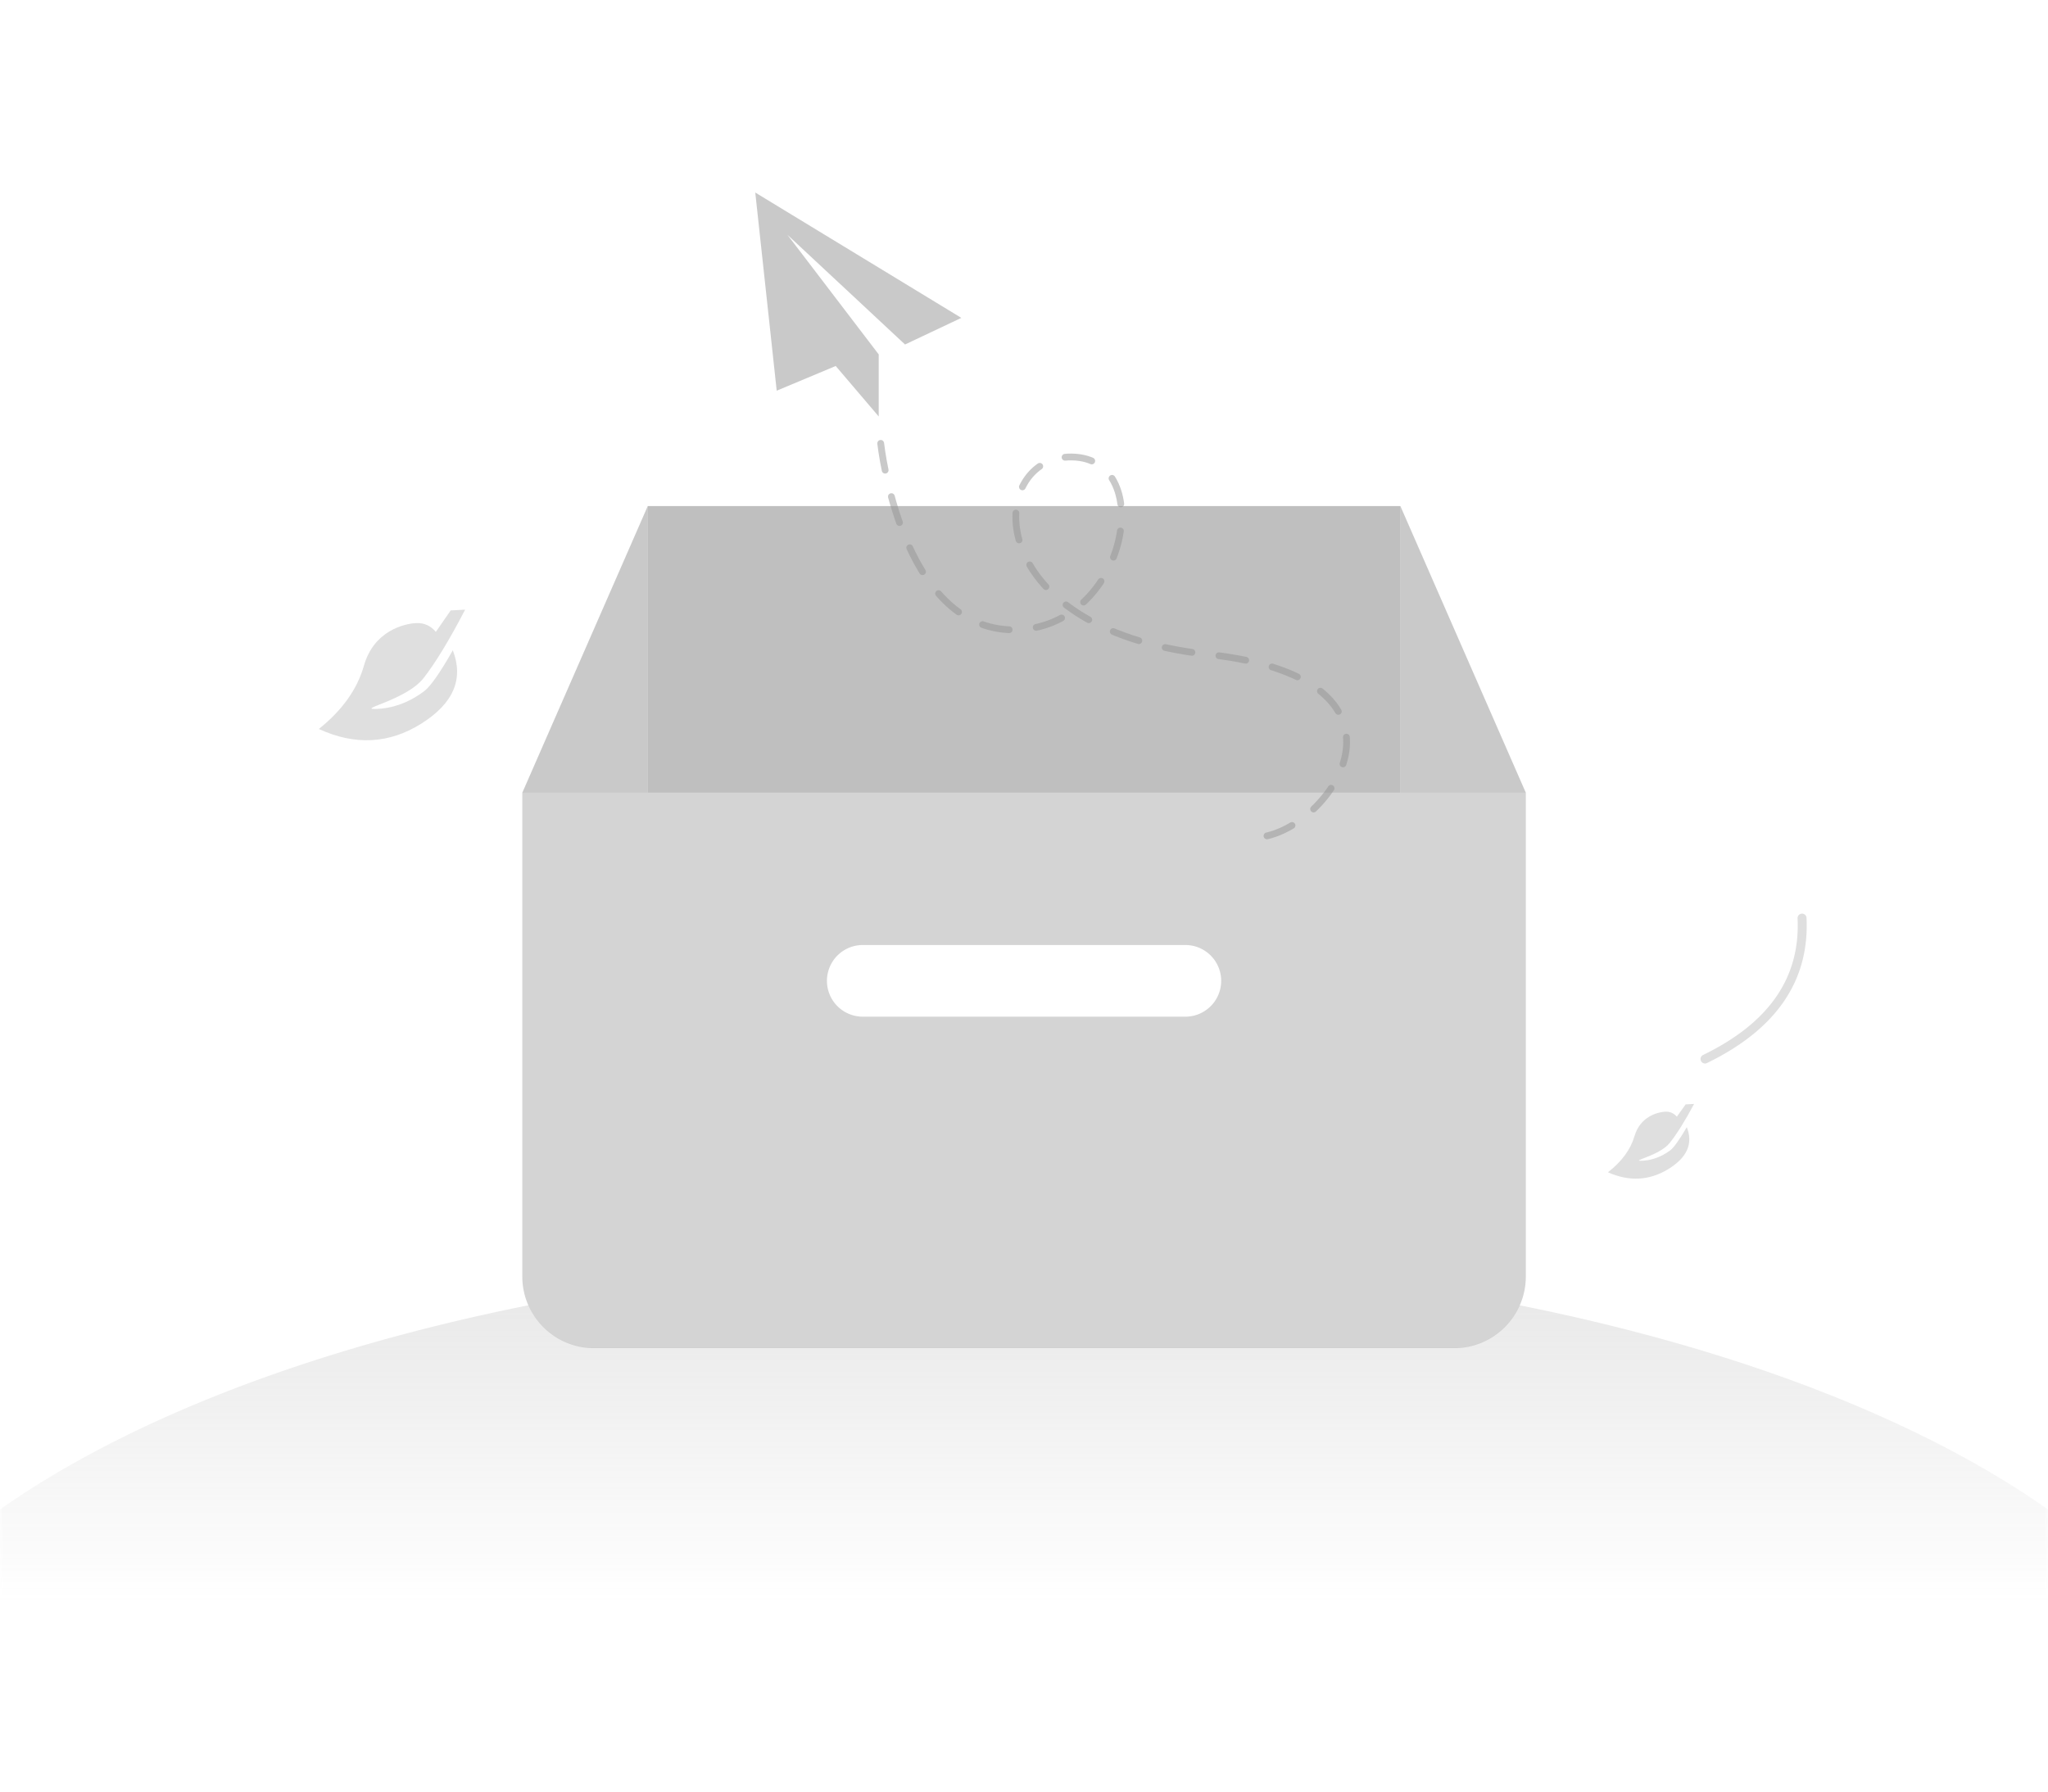 <svg width="320" height="280" viewBox="0 0 320 280" xmlns="http://www.w3.org/2000/svg" xmlns:xlink="http://www.w3.org/1999/xlink"><defs><path id="a" d="M0 0h320v280H0z"/><linearGradient x1="50%" y1="0%" x2="50%" y2="60.7%" id="b"><stop stop-color="#949494" stop-opacity=".2" offset="0%"/><stop stop-color="#949494" stop-opacity="0" offset="100%"/></linearGradient><path id="d" d="M.5.5h319v279H.5z"/><path id="e" d="M0 0h320v280H0z"/><path id="g" d="M.5.5h319v279H.5z"/><path id="h" d="M0 0h320v280H0z"/><path id="j" d="M.5.5h319v279H.5z"/><path id="k" d="M0 0h320v280H0z"/><path id="m" d="M.5.5h319v279H.5z"/><path id="n" d="M0 0h320v280H0z"/><path id="p" d="M.5.5h319v279H.5z"/><path id="q" d="M0 0h320v280H0z"/><path id="s" d="M.5.5h319v279H.5z"/><path id="t" d="M0 0h320v280H0z"/><path id="v" d="M.5.5h319v279H.5z"/><path id="w" d="M0 0h320v280H0z"/><path id="y" d="M.5.5h319v279H.5z"/><path id="z" d="M0 0h320v280H0z"/><path id="B" d="M.5.5h319v279H.5z"/></defs><g fill="none" fill-rule="evenodd"><g><mask id="c" fill="#fff"><use xlink:href="#a"/></mask><path d="M82.564 204C16.794 217.145-29 246.52-29 280.649h378c0-34.129-45.795-63.504-111.563-76.649a11.204 11.204 0 0 1-10.237 6.648H92.8A11.202 11.202 0 0 1 82.564 204z" fill="url(#b)" mask="url(#c)"/></g><g><mask id="f" fill="#fff"><use xlink:href="#e"/></mask><g opacity=".4" mask="url(#f)" fill="#949494"><path d="M238.41 123.892H81.61v75.6c0 6.185 5.014 11.2 11.2 11.2h134.4c6.186 0 11.2-5.015 11.2-11.2v-75.6zm-53.2 23.8h-50.4a5.6 5.6 0 1 0 0 11.2h50.4a5.6 5.6 0 1 0 0-11.2z"/></g></g><g><mask id="i" fill="#fff"><use xlink:href="#h"/></mask><g opacity=".5" mask="url(#i)" fill="#949494"><path d="M101.21 79.092v44.8h117.6v-44.8l19.6 44.8H81.61z"/></g></g><g><mask id="l" fill="#fff"><use xlink:href="#k"/></mask><g opacity=".6" mask="url(#l)" fill="#949494" fill-rule="nonzero"><path d="M101.21 79.092h117.6v44.8h-117.6z"/></g></g><g><mask id="o" fill="#fff"><use xlink:href="#n"/></mask><g opacity=".5" mask="url(#o)" fill="#949494"><path d="M141.41 53.84l8.8-4.16-32.2-19.59 3.35 30.97 9.22-3.86 6.72 7.89v-9.7L123.04 36.7z"/></g></g><g><mask id="r" fill="#fff"><use xlink:href="#q"/></mask><g opacity=".5" mask="url(#r)"><path d="M137.1 69.36l-.02-.02c-.03-.29.17-.55.47-.58.29-.03.55.17.58.47l-.01.02-.5.06 26.58 28.05a15.95 15.95 0 0 1-5.82 1.07c-17.37 0-20.68-28.27-20.77-29.12l-.51.05zm30.66 26.04c-1.08.79-2.27 1.45-3.56 1.96l31.4 33.14a.53.53 0 0 0 .37.92l.02-.02-.01-.51c11.38-.15 28.95-24.68-7.19-28.61-9.39-1.02-16.25-3.61-21.03-6.88zm0 0c-13.63-9.33-10.29-24.18-.25-23.98 10.73.21 9.81 16.96.25 23.98z" fill="none"/><path d="M137.61 69.29s3.13 29.14 20.77 29.14 22.7-26.75 9.13-27.01c-13.57-.27-14.89 26.92 21.28 30.86 36.16 3.93 18.55 28.49 7.17 28.61" stroke="#949494" stroke-width="1.062" stroke-linecap="round" stroke-linejoin="round" stroke-dasharray="4.249"/></g></g><g><mask id="u" fill="#fff"><use xlink:href="#t"/></mask><g opacity=".3" mask="url(#u)" fill="#949494"><path d="M263.56 176.16c-1.17 2.01-2.05 3.23-2.62 3.65-1.65 1.2-3.17 1.53-4.21 1.59-2.39.12 2.5-.71 4.14-2.75 1.1-1.36 2.38-3.4 3.83-6.12l-1.32.07-1.37 1.92c-.49-.56-1.1-.82-1.82-.78-1.09.06-3.88.68-4.8 3.82-.61 2.09-1.99 3.97-4.15 5.65 3.32 1.48 6.46 1.31 9.42-.49 2.96-1.81 3.92-4 2.9-6.56z"/></g></g><g><mask id="x" fill="#fff"><use xlink:href="#w"/></mask><g opacity=".3" mask="url(#x)" fill="#949494"><path d="M70.75 101.63c-1.99 3.51-3.48 5.64-4.46 6.38-2.79 2.1-5.38 2.67-7.15 2.77-4.06.21 4.25-1.24 7.04-4.8 1.86-2.38 4.03-5.95 6.5-10.7l-2.26.12-2.32 3.35c-.83-.98-1.87-1.43-3.1-1.37-1.85.1-6.59 1.19-8.14 6.67-1.04 3.66-3.38 6.95-7.04 9.88 5.64 2.6 10.98 2.32 16-.83 5.03-3.16 6.67-6.98 4.93-11.47z"/></g></g><g><mask id="A" fill="#fff"><use xlink:href="#z"/></mask><g opacity=".3" mask="url(#A)" fill="#949494"><path d="M281.54 142.79c.39-.02.71.28.73.66.47 9.87-4.76 17.45-15.56 22.69a.69.69 0 0 1-.93-.33.692.692 0 0 1 .32-.93c10.33-5.01 15.21-12.1 14.77-21.36-.02-.39.28-.71.67-.73z"/></g></g></g></svg>